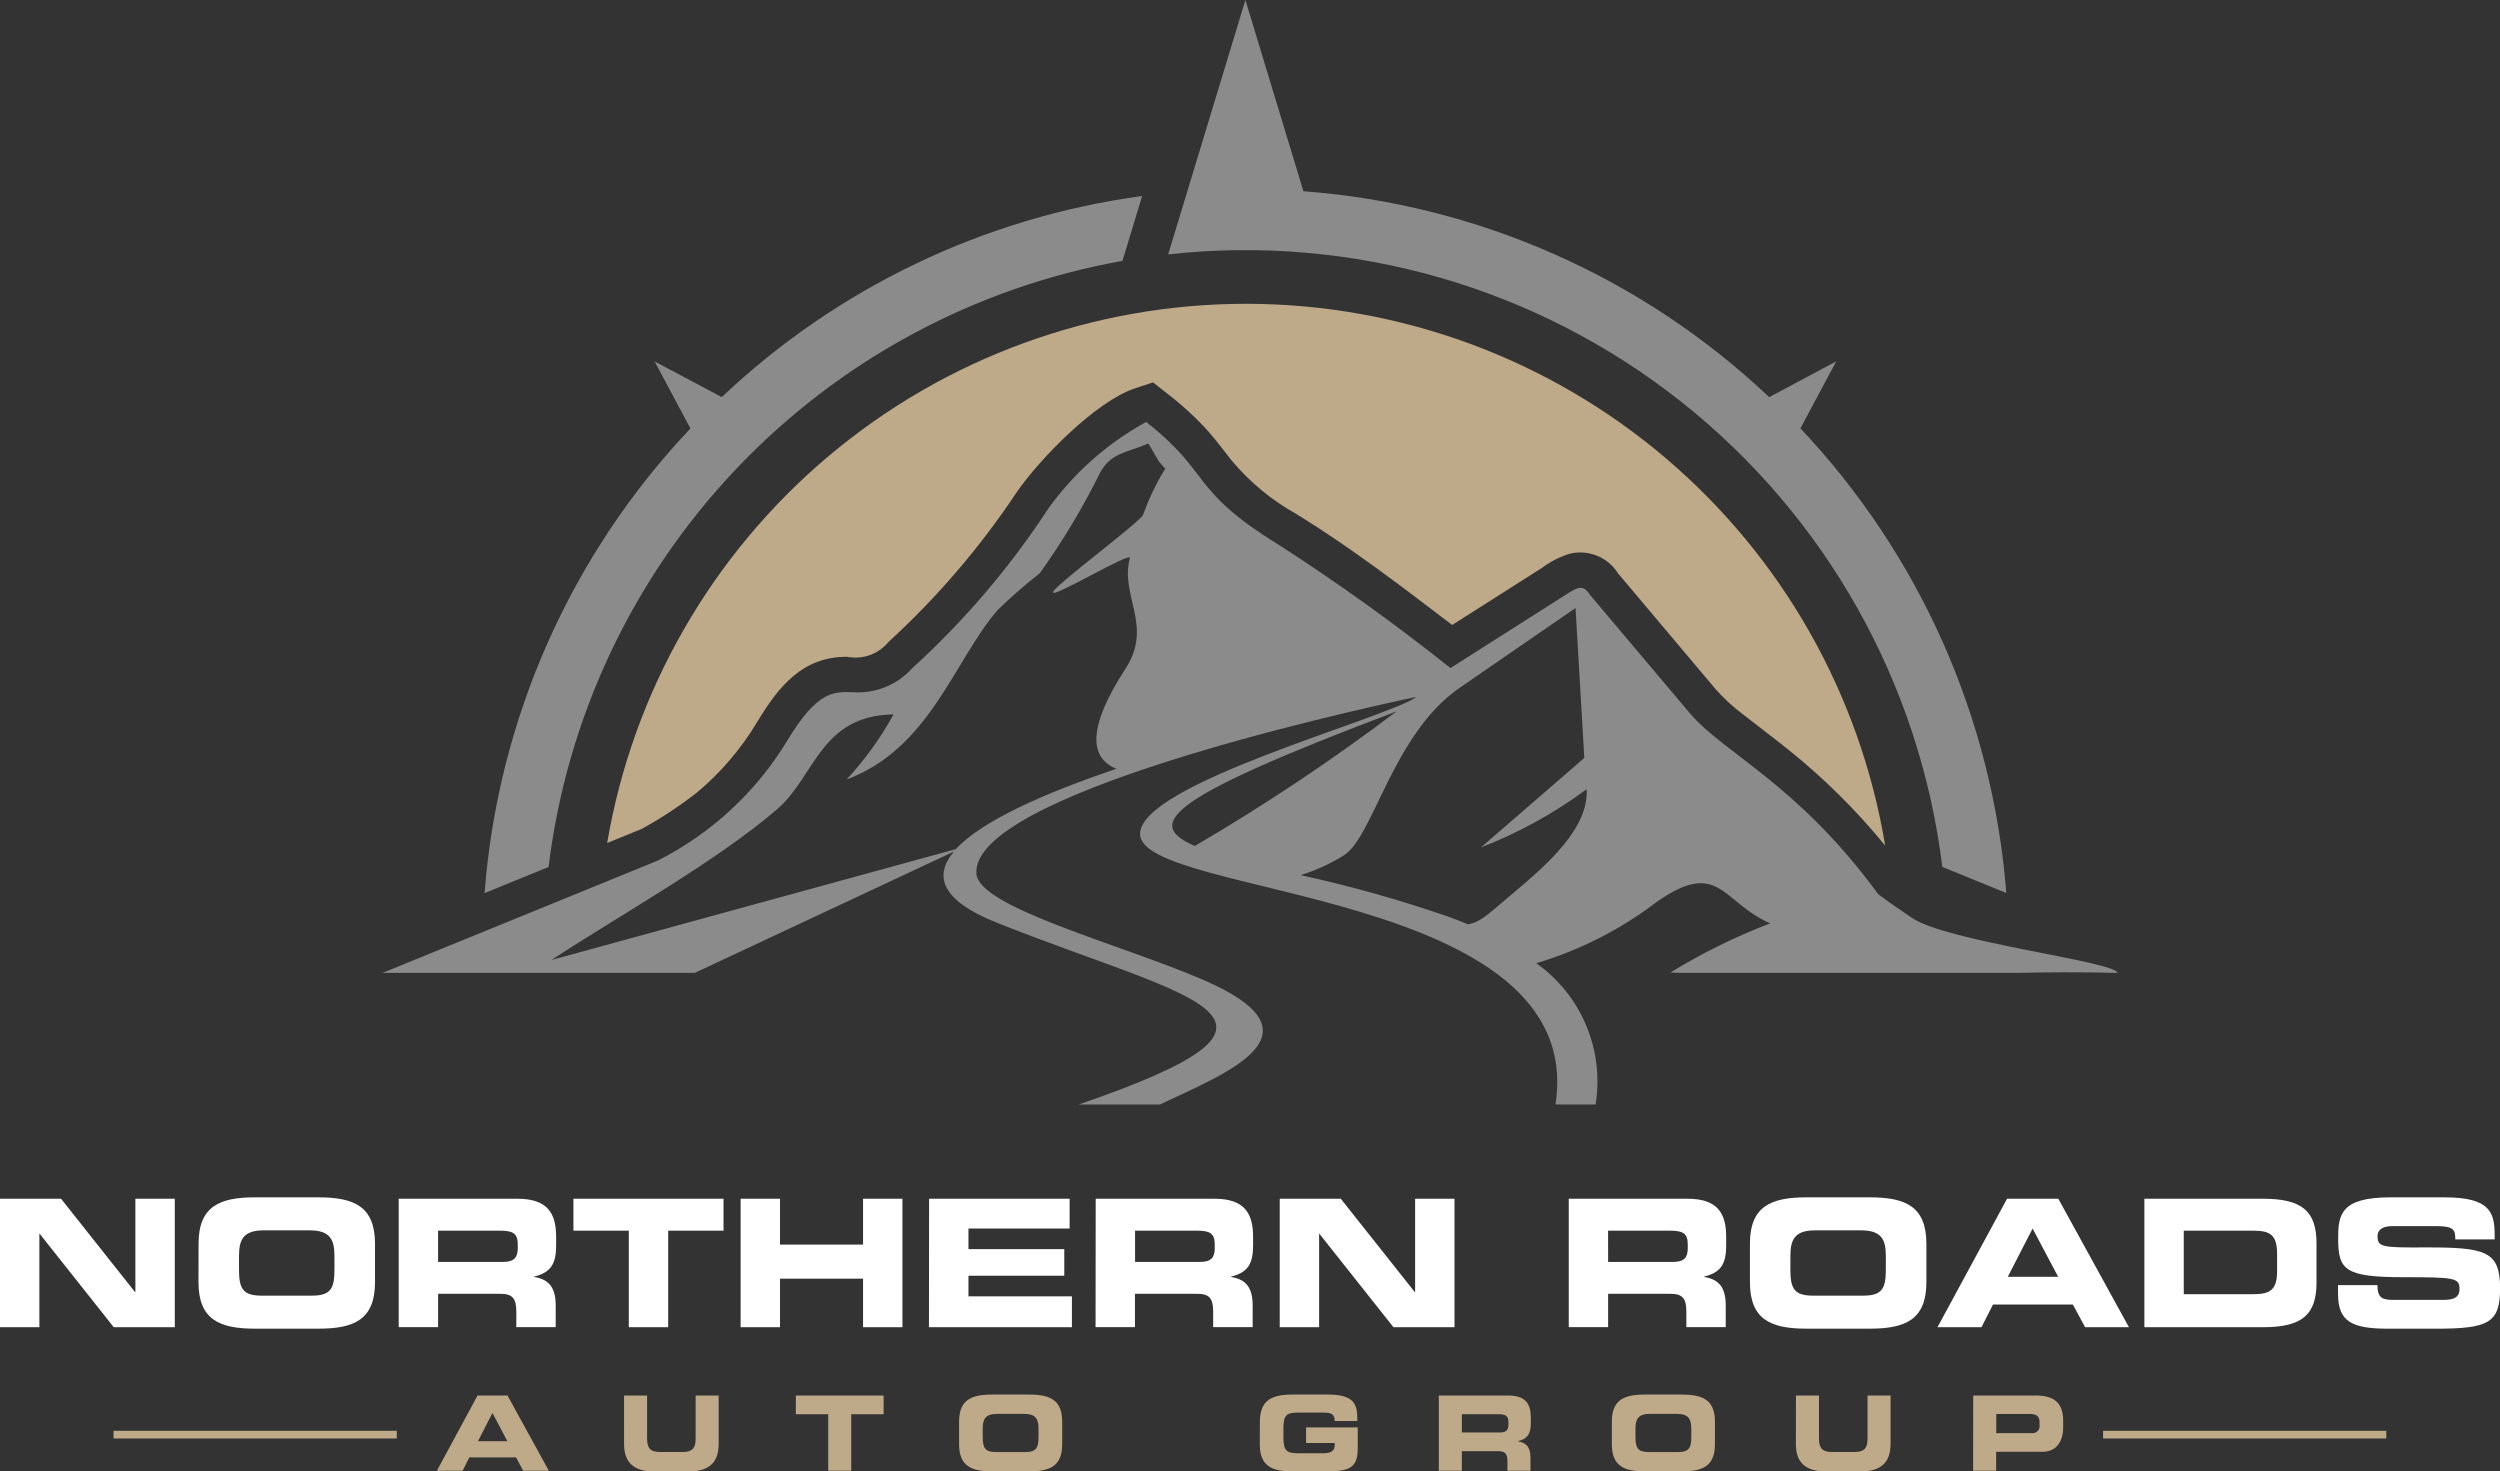 <svg id="Group_25550" data-name="Group 25550" xmlns="http://www.w3.org/2000/svg" xmlns:xlink="http://www.w3.org/1999/xlink" width="92.685" height="54.551" viewBox="0 0 92.685 54.551">
  <rect x="0" y="0" width="92.685" height="54.551" fill="#333333" stroke="none"/>
  <defs>
    <clipPath id="clip-path">
      <path id="Path_175685" data-name="Path 175685" d="M221.159,130.624l1.277-.521a15.383,15.383,0,0,0,2.03-1.335,10.286,10.286,0,0,0,2.273-2.666c.789-1.3,1.673-2.386,3.308-2.38a1.589,1.589,0,0,0,1.537-.549,30.192,30.192,0,0,0,4.743-5.535c.862-1.262,2.966-3.4,4.4-3.87l.666-.219.552.433a11.356,11.356,0,0,1,1.512,1.4c.3.34.561.7.841,1.052a8.61,8.61,0,0,0,2.431,2.008c2,1.231,3.881,2.673,5.754,4.1l3.33-2.117a3.418,3.418,0,0,1,1.034-.526,1.65,1.65,0,0,1,1.782.726l3.652,4.334a7.015,7.015,0,0,0,1.012.919c.547.432,1.107.847,1.65,1.285a23.978,23.978,0,0,1,3.594,3.56,24.024,24.024,0,0,0-47.382-.1" transform="translate(-221.159 -110.635)" fill="none"/>
    </clipPath>
    <linearGradient id="linear-gradient" x1="-0.475" y1="2.155" x2="-0.473" y2="2.155" gradientUnits="objectBoundingBox">
      <stop offset="0" stop-color="#bea989"/>
      <stop offset="0.42" stop-color="#857459"/>
      <stop offset="1" stop-color="#bea989"/>
    </linearGradient>
    <clipPath id="clip-path-2">
      <path id="Path_175686" data-name="Path 175686" d="M176.883,26.373a76.265,76.265,0,0,1-7.481,4.99c-1.912-.823-.991-1.791,7.481-4.99M178.843,34a47.455,47.455,0,0,0-5.52-1.555,6.877,6.877,0,0,0,1.605-.734c1.094-.684,1.814-4.5,4.288-6.208l4.3-2.961.326,5.557-3.83,3.318a16.833,16.833,0,0,0,3.916-2.158c.106,1.687-2.086,3.289-3.22,4.273-.62.538-.854.682-1.184.736q-.337-.142-.68-.268M162.068,22.639a18.341,18.341,0,0,1,1.583-1.383,26.784,26.784,0,0,0,2.227-3.706c.407-.775.979-.751,1.8-1.109l.4.678c.069.088.152.171.229.253a9.167,9.167,0,0,0-.823,1.713c-.093.254-3.265,2.61-3.341,2.865-.042.14.689-.244,1.421-.628s1.468-.769,1.43-.628c-.378,1.4.877,2.5-.164,4.1-1.448,2.23-1.309,3.313-.335,3.709-2.673.9-5,1.938-5.954,2.978l-14.991,4.11c2.508-1.65,6.121-3.651,8.383-5.605,1.382-1.195,1.591-3.464,4.3-3.5a12.141,12.141,0,0,1-1.743,2.414c3.09-1.155,3.975-4.388,5.582-6.261m1.8-3.635a30.71,30.71,0,0,1-4.943,5.765,2.7,2.7,0,0,1-2.22.893c-.7-.02-1.3-.04-2.388,1.748a11.881,11.881,0,0,1-4.84,4.5l-10.193,4.159h11.574l9.612-4.5c-.771.909-.473,1.818,1.589,2.64,7.207,2.874,12.5,3.494,3.025,6.742H168.1c2.543-1.2,6.269-2.628,1.579-4.639-3.112-1.335-8.279-2.666-8.375-3.919-.222-2.893,13.447-5.949,16.323-6.559-1.1.8-10.3,3.221-10.255,5.094.058,2.353,16.644,2.005,15.4,10.022h1.488a5.362,5.362,0,0,0-2.2-5.239,13.955,13.955,0,0,0,4.475-2.279c2.313-1.618,2.408.026,4.2.8a22.14,22.14,0,0,0-3.7,1.823l.411.014h12.439c1.133-.025,2.292-.035,3.73,0-.106-.429-6.326-1.153-7.619-2.036-.472-.322-.8-.539-1.257-.881-3-4.106-5.732-5.224-6.991-6.718l-3.7-4.385c-.287-.446-.5-.247-1.069.112l-4.1,2.606a77.68,77.68,0,0,0-6.374-4.575c-3.32-2.041-2.443-2.613-4.907-4.549A10.932,10.932,0,0,0,163.867,19m-12.008-4.28L149.375,13.4l1.327,2.485a28.187,28.187,0,0,0-7.632,17.226l2.372-.968A26.041,26.041,0,0,1,166.719,9.672l.731-2.406a28.2,28.2,0,0,0-15.591,7.459M171.277,0l-2.863,9.431a26.031,26.031,0,0,1,28.7,22.708l2.372.968a28.29,28.29,0,0,0-7.632-17.226l1.327-2.484-2.484,1.327A28.2,28.2,0,0,0,173.428,7.09Z" transform="translate(-139.284)" fill="none"/>
    </clipPath>
    <linearGradient id="linear-gradient-2" x1="-0.22" y1="1.332" x2="-0.219" y2="1.332" gradientUnits="objectBoundingBox">
      <stop offset="0" stop-color="#c1c1c1"/>
      <stop offset="0.3" stop-color="#6f6f6f"/>
      <stop offset="0.55" stop-color="#c7c6c5"/>
      <stop offset="1" stop-color="#8b8b8b"/>
    </linearGradient>
    <clipPath id="clip-path-3">
      <rect id="Rectangle_8564" data-name="Rectangle 8564" width="92.685" height="54.551" fill="none"/>
    </clipPath>
  </defs>
  <g id="Group_25551" data-name="Group 25551" transform="translate(22.514 11.263)">
    <g id="Group_25550-2" data-name="Group 25550" clip-path="url(#clip-path)">
      <rect id="Rectangle_8562" data-name="Rectangle 8562" width="47.382" height="20.089" transform="translate(0 0)" fill="url(#linear-gradient)"/>
    </g>
  </g>
  <g id="Group_25553" data-name="Group 25553" transform="translate(14.179)">
    <g id="Group_25552" data-name="Group 25552" clip-path="url(#clip-path-2)">
      <rect id="Rectangle_8563" data-name="Rectangle 8563" width="64.327" height="40.946" fill="url(#linear-gradient-2)"/>
    </g>
  </g>
  <g id="Group_25555" data-name="Group 25555">
    <g id="Group_25554" data-name="Group 25554" clip-path="url(#clip-path-3)">
      <path id="Path_175687" data-name="Path 175687" d="M41.354,521.077h10.5v.286h-10.5Zm73.76.286h10.5v-.286h-10.5Z" transform="translate(-37.144 -468.032)" fill="#bea989" fill-rule="evenodd"/>
      <path id="Path_175688" data-name="Path 175688" d="M0,436.568H2.263l2.743,3.46h.013v-3.46H6.48v4.763H4.217l-2.743-3.46H1.46v3.46H0Z" transform="translate(0 -392.126)" fill="#fff"/>
      <path id="Path_175689" data-name="Path 175689" d="M72.313,437.774c0-1.395.783-1.724,2.1-1.724h2.342c1.316,0,2.1.329,2.1,1.724v1.421c0,1.395-.783,1.724-2.1,1.724H74.411c-1.316,0-2.1-.329-2.1-1.724Zm1.5.967c0,.691.145.954.835.954h1.868c.691,0,.835-.263.835-.954v-.513c0-.592-.145-.954-.914-.954h-1.71c-.77,0-.914.362-.914.954Z" transform="translate(-64.952 -391.66)" fill="#fff"/>
      <path id="Path_175690" data-name="Path 175690" d="M145.207,436.568h4.408c1.125,0,1.428.559,1.428,1.414v.3c0,.638-.145,1.013-.816,1.171v.013c.434.079.8.27.8,1.053v.809h-1.46v-.572c0-.5-.145-.664-.6-.664h-2.3v1.237h-1.46Zm1.46,2.342h2.414c.395,0,.539-.158.539-.5v-.158c0-.421-.211-.5-.671-.5h-2.283Z" transform="translate(-130.425 -392.126)" fill="#fff"/>
      <path id="Path_175691" data-name="Path 175691" d="M208.8,436.568h5.565v1.184h-2.052v3.578h-1.46v-3.578H208.8Z" transform="translate(-187.541 -392.126)" fill="#fff"/>
      <path id="Path_175692" data-name="Path 175692" d="M269.734,436.568h1.46v1.7h3.079v-1.7h1.46v4.763h-1.46v-1.8h-3.079v1.8h-1.46Z" transform="translate(-242.276 -392.126)" fill="#fff"/>
      <path id="Path_175693" data-name="Path 175693" d="M338.364,436.568h5.21v1.105h-3.75v.763h3.552v.987h-3.552v.763h3.835v1.145h-5.3Z" transform="translate(-303.919 -392.126)" fill="#fff"/>
      <path id="Path_175694" data-name="Path 175694" d="M399.045,436.568h4.407c1.125,0,1.428.559,1.428,1.414v.3c0,.638-.145,1.013-.816,1.171v.013c.434.079.8.27.8,1.053v.809H403.4v-.572c0-.5-.145-.664-.6-.664h-2.3v1.237h-1.46Zm1.46,2.342h2.414c.395,0,.539-.158.539-.5v-.158c0-.421-.211-.5-.671-.5h-2.283Z" transform="translate(-358.423 -392.126)" fill="#fff"/>
      <path id="Path_175695" data-name="Path 175695" d="M466.058,436.568h2.263l2.743,3.46h.013v-3.46h1.46v4.763h-2.263l-2.743-3.46h-.013v3.46h-1.46Z" transform="translate(-418.613 -392.126)" fill="#fff"/>
      <path id="Path_175696" data-name="Path 175696" d="M571.327,436.568h4.408c1.125,0,1.428.559,1.428,1.414v.3c0,.638-.145,1.013-.816,1.171v.013c.434.079.8.27.8,1.053v.809h-1.46v-.572c0-.5-.145-.664-.6-.664h-2.3v1.237h-1.46Zm1.46,2.342H575.2c.395,0,.539-.158.539-.5v-.158c0-.421-.21-.5-.671-.5h-2.283Z" transform="translate(-513.167 -392.126)" fill="#fff"/>
      <path id="Path_175697" data-name="Path 175697" d="M637.307,437.774c0-1.395.783-1.724,2.1-1.724h2.342c1.316,0,2.1.329,2.1,1.724v1.421c0,1.395-.783,1.724-2.1,1.724h-2.342c-1.316,0-2.1-.329-2.1-1.724Zm1.5.967c0,.691.145.954.835.954h1.868c.691,0,.835-.263.835-.954v-.513c0-.592-.145-.954-.914-.954h-1.71c-.77,0-.914.362-.914.954Z" transform="translate(-572.43 -391.66)" fill="#fff"/>
      <path id="Path_175698" data-name="Path 175698" d="M708.192,436.568h1.9l2.618,4.763h-1.625l-.454-.842h-2.96l-.428.842h-1.631Zm.026,2.894h1.868l-.947-1.789Z" transform="translate(-633.782 -392.126)" fill="#fff"/>
      <path id="Path_175699" data-name="Path 175699" d="M780.963,436.568h4.407c1.461,0,1.974.48,1.974,1.658v1.447c0,1.178-.513,1.658-1.974,1.658h-4.407Zm1.46,3.539h2.592c.625,0,.868-.178.868-.855v-.645c0-.678-.243-.855-.868-.855h-2.592Z" transform="translate(-701.462 -392.126)" fill="#fff"/>
      <path id="Path_175700" data-name="Path 175700" d="M851.467,439.307h1.46c.007.507.21.546.631.546h1.789c.309,0,.625-.033.625-.4,0-.414-.171-.441-2.052-.441-2.2,0-2.447-.263-2.447-1.434,0-.862.079-1.526,1.921-1.526h2.039c1.684,0,1.842.572,1.842,1.408v.151h-1.46c0-.349-.039-.493-.711-.493h-1.618c-.329,0-.553.112-.553.369,0,.414.178.428,1.743.421,2.269-.007,2.8.132,2.8,1.52,0,1.283-.434,1.493-2.375,1.493h-1.77c-1.329,0-1.862-.25-1.862-1.283Z" transform="translate(-764.788 -391.661)" fill="#fff"/>
      <path id="Path_175701" data-name="Path 175701" d="M160.6,508.2h1.112l1.531,2.787h-.95l-.265-.493h-1.731l-.25.493h-.954Zm.015,1.694h1.092l-.554-1.047Z" transform="translate(-142.896 -456.462)" fill="#bea989"/>
      <path id="Path_175702" data-name="Path 175702" d="M227.276,508.2h.854V509.8c0,.354.127.493.477.493h.846c.35,0,.477-.139.477-.493V508.2h.854v1.794c0,.693-.358,1.024-1.142,1.024h-1.223c-.785,0-1.142-.331-1.142-1.024Z" transform="translate(-204.14 -456.462)" fill="#bea989"/>
      <path id="Path_175703" data-name="Path 175703" d="M289.832,508.2h3.254v.693h-1.2v2.094h-.854v-2.094h-1.2Z" transform="translate(-260.327 -456.462)" fill="#bea989"/>
      <path id="Path_175704" data-name="Path 175704" d="M349.29,508.9c0-.816.458-1.008,1.227-1.008h1.369c.769,0,1.227.193,1.227,1.008v.831c0,.816-.458,1.009-1.227,1.009h-1.369c-.769,0-1.227-.193-1.227-1.009Zm.877.566c0,.4.085.558.488.558h1.092c.4,0,.488-.154.488-.558v-.3c0-.347-.085-.558-.535-.558h-1c-.45,0-.535.212-.535.558Z" transform="translate(-313.733 -456.19)" fill="#bea989"/>
      <path id="Path_175705" data-name="Path 175705" d="M458.838,508.9c0-.816.458-1.008,1.227-1.008h1.285c.969,0,1.1.35,1.1.893v.088h-.839c0-.277-.158-.312-.431-.312h-.927c-.431,0-.542.1-.542.581v.346c0,.477.112.581.542.581h.912c.223,0,.446-.035.446-.3v-.081h-1.061v-.577h1.915v.793c0,.8-.415.839-1.377.839h-1.027c-.769,0-1.227-.192-1.227-1.008Z" transform="translate(-412.129 -456.191)" fill="#bea989"/>
      <path id="Path_175706" data-name="Path 175706" d="M524,508.2h2.577c.658,0,.834.327.834.828v.177c0,.373-.085.593-.477.685v.008c.254.046.465.158.465.616v.473h-.854v-.335c0-.293-.085-.389-.35-.389h-1.342v.724H524Zm.854,1.37h1.412c.231,0,.315-.092.315-.293v-.092c0-.246-.123-.293-.392-.293h-1.335Z" transform="translate(-470.657 -456.462)" fill="#bea989"/>
      <path id="Path_175707" data-name="Path 175707" d="M587.01,508.9c0-.816.458-1.008,1.227-1.008h1.369c.769,0,1.227.193,1.227,1.008v.831c0,.816-.458,1.009-1.227,1.009h-1.369c-.769,0-1.227-.193-1.227-1.009Zm.877.566c0,.4.085.558.489.558h1.092c.4,0,.488-.154.488-.558v-.3c0-.347-.085-.558-.535-.558h-1c-.45,0-.535.212-.535.558Z" transform="translate(-527.253 -456.19)" fill="#bea989"/>
      <path id="Path_175708" data-name="Path 175708" d="M654.061,508.2h.854V509.8c0,.354.127.493.477.493h.846c.35,0,.477-.139.477-.493V508.2h.854v1.794c0,.693-.358,1.024-1.142,1.024H655.2c-.785,0-1.142-.331-1.142-1.024Z" transform="translate(-587.478 -456.462)" fill="#bea989"/>
      <path id="Path_175709" data-name="Path 175709" d="M718.618,508.2h2.327c.811,0,1.008.408,1.008.955v.239c0,.416-.181.893-.785.893h-1.7v.7h-.854Zm.854,1.393H720.8a.26.26,0,0,0,.277-.3v-.108c0-.189-.092-.3-.35-.3h-1.254Z" transform="translate(-645.463 -456.462)" fill="#bea989"/>
    </g>
  </g>
</svg>
